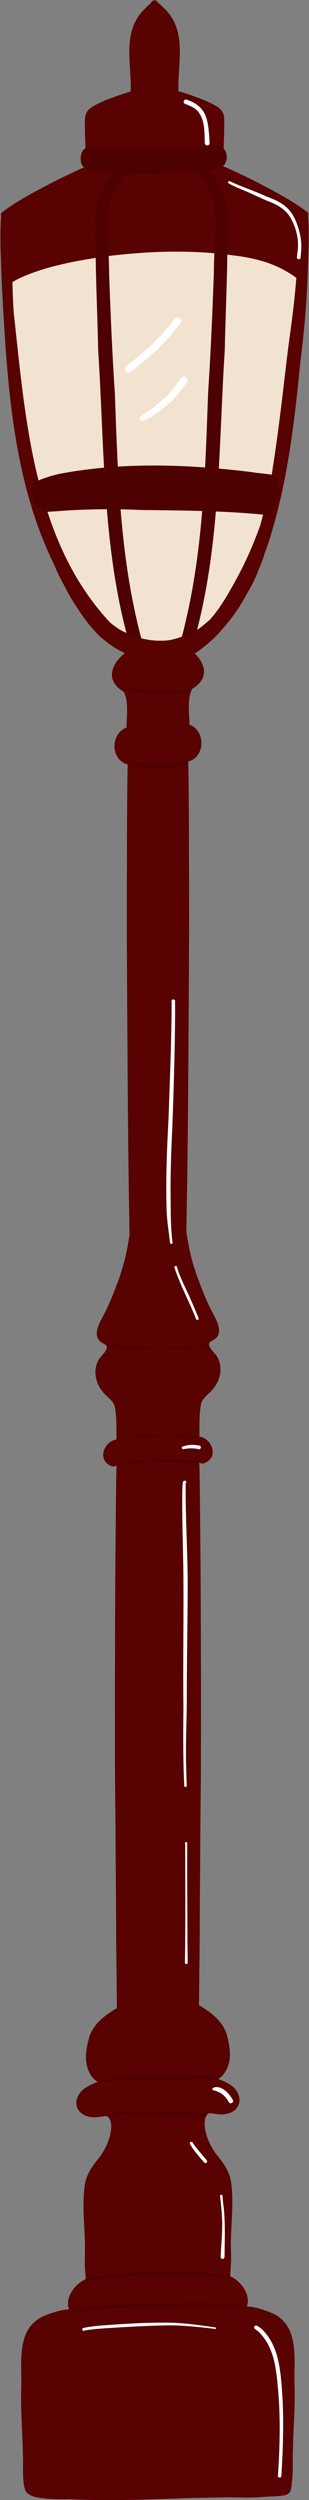 <?xml version="1.0" encoding="UTF-8"?>
<!DOCTYPE svg PUBLIC '-//W3C//DTD SVG 1.0//EN'
          'http://www.w3.org/TR/2001/REC-SVG-20010904/DTD/svg10.dtd'>
<svg height="681.8" preserveAspectRatio="xMidYMid meet" version="1.0" viewBox="325.9 21.7 84.4 681.8" width="84.4" xmlns="http://www.w3.org/2000/svg" xmlns:xlink="http://www.w3.org/1999/xlink" zoomAndPan="magnify"
><rect x="325.9" y="21.7" width="84.4" height="681.8" fill="#808080" stroke="none"/><g id="change1_1"
  ><path d="M372.44,201.29c-4.44-0.05-8.84-0.9-13.1-2.08c-0.4-0.13-0.96-0.29-1-0.78c-2.34-1.71-4.48-3.69-6.32-5.94 c-0.28-0.34-0.55-0.69-0.81-1.05c-3.44-3.92-5.84-8.62-8.27-13.21c-3.56-7.47-6.42-15.32-8.5-23.33c-1.7-6.95-2.9-14.01-4.1-21.05 c-0.46-2.68-0.89-5.38-1.29-8.07c-0.02-1.4-0.06-2.79-0.15-4.19c-0.08-1.2-0.25-2.38-0.4-3.57c-0.15-1.18-0.21-2.38-0.31-3.57 c-0.09-1.11-0.19-2.23-0.22-3.35c0-0.24,0.01-0.47,0.03-0.71c0.18-0.59,0.11-1.22-0.14-1.77c0.01-0.05,0.02-0.11,0.02-0.16 c0,0.01,0,0.03-0.01,0.04c0-0.02,0.01-0.04,0.01-0.06c0-0.01,0-0.02,0.01-0.04c0-0.03,0.01-0.05,0.01-0.08 c0.1-0.7,0.2-1.4,0.24-2.1c0.04-0.81,0.06-1.62,0.05-2.44c-0.02-1.12-0.05-2.24-0.08-3.36c-0.06-2.35-0.05-4.69-0.07-7.04 c0,0,0,0,0-0.01c0-0.01,0-0.02,0-0.03c0,0,0,0,0,0c0,0,0,0,0,0c0-0.04,0-0.08,0-0.11c0,0.03,0,0.05,0,0.08c0-0.03,0-0.05,0-0.08 c-0.01-2-0.03-4-0.03-6c0.47-1.13,0.99-2.25,1.54-3.34c0.21-0.38,0.43-0.75,0.67-1.12c0.18-0.23,0.36-0.45,0.55-0.68 c0.19-0.19,0.39-0.39,0.6-0.57c0.16-0.12,0.31-0.24,0.47-0.35c0.05-0.03,0.1-0.05,0.15-0.08c0.03-0.01,0.06-0.02,0.09-0.03 c0.06-0.01,0.12-0.03,0.17-0.04c0.51-0.07,1.03-0.1,1.54-0.14c0.83-0.07,1.65-0.19,2.46-0.36c1.18-0.24,2.34-0.54,3.51-0.81 c1.39-0.32,2.76-0.73,4.08-1.26c1.33-0.53,2.66-1.11,3.88-1.85c2.96-1.78,5.61-4.3,6.93-7.55c0.73-1.79,1.21-3.59,1.32-5.53 c0.08-1.45-0.06-2.91-0.03-4.36c0-0.08,0-0.16,0.01-0.24c0-0.03,0-0.07,0-0.1c0.04-0.58,0.1-1.14,0.2-1.71 c0.04-0.16,0.09-0.32,0.14-0.48c0.03-0.06,0.06-0.13,0.09-0.19c0.13-0.2,0.26-0.4,0.39-0.59c0.24-0.28,0.48-0.55,0.73-0.82 c0.9-0.87,1.85-1.7,2.82-2.51c1.3-1.08,2.6-2.19,3.65-3.52c2.24-2.85,3.71-6.17,4.6-9.67c0.01-0.04,0.02-0.07,0.03-0.11 c0.42,1.32,0.93,2.61,1.65,3.79c0.75,1.24,1.59,2.47,2.55,3.55c0.56,0.63,1.12,1.27,1.74,1.84c0.64,0.58,1.3,1.14,1.96,1.69 c0.83,0.69,1.69,1.34,2.53,2.01c0.63,0.55,1.24,1.11,1.83,1.7c0.49,0.55,0.97,1.11,1.42,1.69c0.34,0.47,0.65,0.96,0.96,1.45 c0.3,0.54,0.58,1.09,0.84,1.65c0.57,1.32,1.08,2.66,1.7,3.96c0.35,0.73,0.71,1.43,1.11,2.12c-0.01,0.71-0.02,1.41-0.02,2.12 c0,0.1-0.02,0.19-0.05,0.27c0.47,0.17,0.93,0.36,1.39,0.56c0.45,0.21,0.89,0.42,1.34,0.62c0.62,0.68,1.29,1.32,2.01,1.92 c0.99,0.82,2.05,1.53,3.08,2.29c1.06,0.78,2.09,1.59,3.16,2.36c0.43,0.31,0.86,0.62,1.29,0.94c1.7,1.33,3.29,2.8,4.97,4.14 c1.7,1.36,3.52,2.59,5.14,4.05c0.26,0.26,0.5,0.53,0.73,0.8c0.06,0.08,0.12,0.16,0.18,0.24c-0.1,1.75-0.2,3.51-0.33,5.26 c-0.23,2.56-0.59,5.1-0.89,7.65c-0.15,1.28-0.35,2.56-0.45,3.85c-0.1,1.27-0.18,2.54-0.31,3.81c-0.04,0.36-0.09,0.73-0.13,1.09 c-0.17,1.31-0.32,2.63-0.45,3.95c-0.14,1.38-0.27,2.75-0.27,4.13c0,2.48-0.12,4.97-0.28,7.44c-0.01,0.08-0.01,0.16-0.02,0.25 c0,0,0,0,0,0c0,0,0,0,0,0c0,0.07-0.01,0.13-0.01,0.2c0-0.03,0-0.06,0.01-0.09c-0.09,1.46-0.11,2.91-0.18,4.37 c-0.07,1.08-0.16,2.17-0.3,3.24c-0.2,1.21-0.4,2.41-0.6,3.61c-0.72,4.24-1.45,8.49-2.28,12.71c-0.07,0.29-0.14,0.59-0.21,0.88 c-0.31,1.36-0.69,2.7-1.05,4.04c-0.35,1.27-0.67,2.54-0.98,3.82c-0.28,1.17-0.47,2.35-0.67,3.53c-1.95,6.65-4.43,13.15-7.41,19.4 c-1.93,3.64-3.84,7.36-6.27,10.69c-0.98,1.67-2.09,3.26-3.34,4.74c-1.25,1.57-2.71,2.95-4.12,4.37c-0.57,0.58-1.18,1.2-1.7,1.82 c-0.11,0.14-0.22,0.28-0.34,0.41c-0.04,0.09-0.09,0.17-0.16,0.24c-0.36,0.41-0.94,0.47-1.42,0.53c-1.14,0.16-2.29,0.33-3.44,0.33 C372.49,201.29,372.47,201.29,372.44,201.29z M327.89,108.38c0,0.01,0,0.01,0,0.02c0,0.01,0,0.02-0.01,0.04c0,0.01,0,0.01,0,0.02 C327.89,108.43,327.89,108.41,327.89,108.38z M327.91,108.27c0,0.02-0.01,0.04-0.01,0.06c0,0.02-0.01,0.04-0.01,0.06 C327.9,108.35,327.9,108.31,327.91,108.27z M327.93,108.14c-0.01,0.04-0.01,0.08-0.02,0.12 C327.92,108.23,327.92,108.18,327.93,108.14z M328.04,93.32c0,0.01,0,0.02,0,0.03C328.04,93.34,328.04,93.33,328.04,93.32z M355.97,58.64c0-0.01,0-0.02,0-0.03C355.97,58.63,355.97,58.64,355.97,58.64C355.97,58.65,355.97,58.65,355.97,58.64z M407,122.43 C407,122.43,407,122.43,407,122.43C407,122.43,407,122.43,407,122.43C407,122.43,407,122.43,407,122.43 C407,122.43,407,122.43,407,122.43z M410.14,84.99C410.14,84.99,410.14,84.99,410.14,84.99c0,0.06,0,0.12-0.01,0.17 C410.14,85.1,410.14,85.04,410.14,84.99z" fill="#f2e3d0"
  /></g
  ><g id="change2_1"
  ><path d="M406.34,671.66c0.23,6.29-0.36,12.56-0.44,18.85c-0.13,1.54,0.18,5.76-0.33,8.36 c0.01,0.57-0.02,1.14-0.19,1.65c-0.17,0.85-0.74,1.5-1.83,1.7c-1.64,0.28-3.31,0.26-4.96,0.37c-2.3,0.19-4.6,0.29-6.91,0.21 c-1.24-0.02-2.47-0.04-3.71-0.06c-3.4,0.1-6.79,0.13-10.19,0.2c-7.71,0.28-15.42,0.59-23.14,0.57c-3.23-0.04-6.47-0.07-9.69-0.24 c-0.82,0.03-1.64,0.04-2.46,0.02c-1.63-0.04-3.35-0.03-4.99-0.32c-1.99-0.12-3.22-0.62-3.92-1.22c-0.07-0.03-0.13-0.07-0.19-0.12 c-1.69-1.24-1.06-8.24-1.24-10.32c-0.09-6.29-0.67-12.56-0.44-18.85c0.17-6.6-1.36-15.53,5.81-18.99c1.43-0.67,4.69-1.87,7.24-1.99 c-1.19-2.99,1.43-6.64,4.1-8.01c0.14-0.07,0.29-0.15,0.44-0.23c-0.06-1.03-0.14-2.06-0.19-3.09c-0.1-2.15,0-4.3,0-6.46 c-0.13-5.39-0.81-10.84-0.04-16.21c0.43-2.77,2.05-5.1,3.8-7.21c1.9-2.5,3.32-5.51,3.42-8.69c-0.04-0.86-0.18-1.79-0.77-2.46 c-0.3-0.35-0.78-0.37-1.2-0.29c-0.85,0.14-1.71,0.28-2.58,0.28c-1.79,0.03-3.77-0.66-4.62-2.34c-1.02-2.02,0.22-4.42,1.97-5.59 c1.08-0.68,2.25-1.32,3.48-1.72c-1.87-1.15-2.91-3.39-3.13-5.67c-0.2-1.97,0.17-3.96,0.65-5.86c0.66-2.91,2.75-5.18,5.11-6.88 c0.45-0.32,1.57-1.15,2.64-1.68c0-0.07,0-0.12,0-0.15c-0.01-0.4-0.02-0.8-0.02-1.17c-0.05-3.31-0.06-6.61-0.11-9.88 c-0.1-6.18-0.08-12.36-0.13-18.54c-0.05-6.33-0.1-12.67-0.13-19c-0.03-6.3-0.15-12.6-0.15-18.9c0.01-6.5-0.01-13-0.01-19.5 c0.01-6.57,0.04-13.15,0.05-19.72c0.02-6.47,0.05-12.95,0.12-19.42c0.07-6.52,0.08-13.05,0.22-19.58c0.01-0.73,0.03-1.46,0.05-2.19 c-0.31,0.28-0.75,0.42-1.26,0.26c-4.18-1.51-2.27-6.8,1.24-7.3c-0.06-3.01,0.13-6.06-0.48-9.01c-0.46-1.77-2.26-2.6-3.26-4.02 c-2.19-2.55-2.81-6.49-0.74-9.3c4.75-5.14-1.09-2.25-0.89-6.99c0.26-2.06,1.52-3.82,2.39-5.65c1.3-2.58,2.29-5.23,3.31-7.91 c1.62-4.31,2.63-8.65,3.25-13.1c-0.03-1.3-0.06-2.6-0.08-3.75c0-0.09,0-0.18,0-0.27l0-0.07c0-0.23-0.01-0.45-0.01-0.66l0-0.27 c-0.03-1.99-0.08-3.99-0.1-5.77c-0.03-1.95-0.05-3.89-0.08-5.62c-0.01-0.38-0.01-0.76-0.01-0.92l0-0.34 c-0.09-5.72-0.13-11.43-0.18-17.15c-0.05-5.64-0.08-11.28-0.12-16.92c-0.04-5.8-0.07-11.61-0.11-17.42 c-0.02-3.75-0.04-7.51-0.05-11.26c-0.01-0.06-0.01-0.13,0-0.19c0-0.01,0-0.02,0-0.03c-0.01-1.96-0.01-3.92-0.01-5.87 c0-5.81,0.02-11.63,0.03-17.44c0.01-5.8,0.04-11.6,0.1-17.4c0.02-1.8,0.04-3.6,0.07-5.4c0.01-0.46,0.02-0.93,0.03-1.39 c-0.13-0.01-0.25-0.04-0.38-0.09c-4.38-1.6-4.22-8.34,0.07-9.96c-0.01-3.18,0.68-6.77-0.74-9.72c-6.85-4.07-1.53-10.49,3.81-12.69 c1.48-0.38,1.97,0.74,1.36,1.65c0.57,0.18,1.13,0.37,1.71,0.47c1.12,0.22,2.26,0.13,3.4,0.13c1.54,0,3.09-0.06,4.63-0.08 c-0.24-0.23-0.49-0.46-0.75-0.71c-1.47-0.86-1.17-2.74,0.68-2.27c5.34,2.2,10.66,8.62,3.81,12.69c-1.42,2.95-0.73,6.53-0.74,9.72 c4.29,1.62,4.45,8.36,0.07,9.96c-0.12,0.05-0.25,0.08-0.38,0.09c0.01,0.46,0.02,0.93,0.03,1.39c0.03,1.8,0.06,3.6,0.07,5.4 c0.06,5.8,0.1,11.6,0.1,17.4c0.01,5.81,0.03,11.63,0.03,17.44c0,1.96,0,3.92-0.01,5.87c0,0.01,0,0.02,0,0.03c0,0.06,0,0.13,0,0.19 c-0.01,3.75-0.03,7.51-0.05,11.26c-0.03,5.81-0.07,11.61-0.11,17.42c-0.04,5.64-0.07,11.28-0.12,16.92 c-0.05,5.72-0.09,11.43-0.18,17.15l0,0.34c0,0.16-0.01,0.54-0.01,0.92c-0.02,1.73-0.05,3.67-0.08,5.62 c-0.03,1.78-0.07,3.78-0.11,5.77l0,0.27c0,0.21-0.01,0.43-0.01,0.66l0,0.07c0,0.09,0,0.18,0,0.27c-0.02,1.15-0.05,2.45-0.08,3.75 c0.61,4.45,1.62,8.79,3.25,13.1c1.02,2.69,2.02,5.33,3.31,7.91c0.87,1.84,2.12,3.6,2.39,5.65c0.19,4.74-5.64,1.86-0.89,6.99 c2.07,2.81,1.45,6.75-0.74,9.3c-1,1.42-2.8,2.26-3.26,4.02c-0.62,2.95-0.43,6-0.48,9.01c3.51,0.5,5.42,5.79,1.24,7.3 c-0.51,0.16-0.95,0.02-1.26-0.26c0.02,0.73,0.04,1.46,0.05,2.19c0.13,6.52,0.15,13.05,0.22,19.58c0.07,6.47,0.1,12.95,0.12,19.42 c0.02,6.57,0.05,13.15,0.05,19.72c0.01,6.5-0.01,13-0.01,19.5c0.01,6.3-0.11,12.6-0.15,18.9c-0.03,6.33-0.08,12.67-0.13,19.01 c-0.05,6.18-0.03,12.36-0.13,18.54c-0.05,3.27-0.06,6.58-0.11,9.88c-0.01,0.37-0.02,0.77-0.02,1.17c0,0.03,0,0.08,0,0.15 c1.08,0.54,2.19,1.36,2.64,1.68c2.36,1.71,4.45,3.97,5.11,6.89c0.48,1.91,0.84,3.89,0.65,5.86c-0.22,2.28-1.26,4.51-3.13,5.67 c1.23,0.41,2.4,1.04,3.48,1.72c1.75,1.17,2.99,3.57,1.96,5.59c-0.85,1.69-2.83,2.37-4.62,2.34c-0.87,0-1.72-0.14-2.58-0.28 c-0.43-0.08-0.9-0.06-1.2,0.29c-0.59,0.67-0.73,1.6-0.77,2.46c0.09,3.18,1.51,6.19,3.42,8.69c1.75,2.11,3.37,4.44,3.8,7.21 c0.77,5.37,0.09,10.82-0.04,16.21c-0.01,2.15,0.1,4.3,0,6.46c-0.05,1.03-0.12,2.06-0.19,3.09c0.15,0.08,0.3,0.16,0.44,0.23 c2.67,1.37,5.28,5.02,4.1,8.01c2.55,0.11,5.81,1.32,7.24,1.98C407.69,656.12,406.17,665.06,406.34,671.66z M363.09,46.57 c0.01,0.01,0.03,0.02,0.04,0.02C363.12,46.58,363.1,46.58,363.09,46.57z M372.95,46.68c0.01-0.01,0.01-0.02,0.02-0.03 C372.97,46.66,372.96,46.67,372.95,46.68z M404.77,115.35c0.85-5.94,1.6-11.89,2.07-17.88c-2.78-2.04-5.92-3.58-9.23-4.54 c-2.6-0.77-5.24-1.26-7.92-1.57c-11.07-1.54-22.31-1.23-33.39,0.07c-6.46,0.85-12.93,1.93-19.16,3.87 c-2.62,0.89-5.28,1.8-7.67,3.22c-0.05,0.05-0.11,0.1-0.17,0.15c0.06,2.8,0.16,5.59,0.36,8.39c3.21,29.1,5.44,62.24,26.41,84.52 c0.81,0.63,1.64,1.24,2.49,1.81c0,0,0,0,0,0c3.57,1.93,7.53,3.17,11.6,3.03c1.96,0.04,3.85-0.53,5.68-1.18 c0.2-0.07,0.36,0.05,0.43,0.2c0.09-0.04,0.19-0.08,0.28-0.12c1.77-0.84,3.42-1.93,4.95-3.14c0.58-0.5,1.17-1,1.75-1.5 c0.91-1.08,1.77-2.1,2.62-3.34c1.78-2.6,3.3-5.37,4.82-8.12c2.49-4.62,4.57-9.43,6.33-14.35c1.38-5.13,2.66-10.29,3.38-15.57 C402.19,138.01,403.36,126.66,404.77,115.35z M410.11,81.57c0.22,4.26,0.07,8.53-0.1,12.79c-0.23,8.61-0.95,17.18-2.04,25.72 c-0.27,2.63-0.54,5.27-0.8,7.9c-1.38,12.68-3.15,25.39-6.71,37.66c-0.67,2.36-1.41,4.71-2.29,7.01c-0.4,1.45-0.96,2.85-1.56,4.23 c-0.85,2.36-1.98,4.6-3.27,6.73c-1.94,3.72-4.4,7.16-7.25,10.25c-0.87,1.08-2.8,2.97-4.79,4.46c-1.05,0.87-2.18,1.66-3.37,2.32 c-0.2,0.09-0.4,0.18-0.6,0.26c-2.19,1.2-4.82,1.51-7.29,1.39c-1.69,0-3.34-0.26-4.95-0.71c-1.56-0.26-3.03-0.86-4.47-1.5 c-2.29-0.98-4.45-2.3-6.34-3.92c-1-0.72-1.87-1.62-2.66-2.57c0,0,0,0,0,0c-0.02-0.02-0.05-0.05-0.07-0.07c0,0,0,0,0,0 c-0.02-0.01-0.04-0.03-0.06-0.05c-1.81-1.97-3.33-4.15-4.75-6.4c0,0,0,0,0,0c-1.18-1.74-2.25-3.56-3.17-5.45 c-0.16-0.3-0.33-0.6-0.49-0.9c-0.97-1.72-1.73-3.51-2.51-5.3c-10.7-21.74-12.54-47.04-13.9-70.98c0-0.25-0.01-0.51-0.01-0.76 c-0.2-3.07-0.35-6.14-0.43-9.22c-0.17-4.26-0.32-8.53-0.1-12.79c0.05-0.35,0.04-0.72,0.1-1.08c-0.17-0.33-0.08-0.75,0.22-0.98 c0.89-0.68,1.8-1.33,2.74-1.95c3.97-2.59,8.3-4.78,12.48-6.95c2.1-1.02,4.21-2.02,6.33-3c0.46-0.2,0.92-0.4,1.39-0.56 c-0.03-0.08-0.04-0.17-0.05-0.27c0.01-4.11-0.29-8.22-0.26-12.33c0.04-2.16,0.9-3.2,2.78-4.14c2.01-1.13,4.19-1.91,6.37-2.67 c0.82-0.29,1.66-0.56,2.49-0.83c0.22-0.06,0.54-0.18,0.89-0.27c0.23-7.79-2.49-16.36,3.81-22.51c0.51-0.53,1.05-1.02,1.6-1.51 c0.22-0.36,0.51-0.72,0.94-0.82c0.34-0.08,0.72,0.06,0.91,0.35c0.01,0.02,0.02,0.04,0.03,0.06c0.05,0.04,0.09,0.1,0.13,0.16 c0.62,0.54,1.22,1.09,1.79,1.67c6.3,6.15,3.58,14.72,3.81,22.51c0.35,0.1,0.67,0.21,0.89,0.27c0.83,0.27,1.66,0.54,2.49,0.83 c2.17,0.76,4.35,1.55,6.37,2.67c1.88,0.94,2.74,1.98,2.78,4.14c0.03,4.11-0.27,8.22-0.26,12.33c0,0.1-0.02,0.19-0.05,0.27 c0.47,0.17,0.93,0.36,1.39,0.56c2.12,0.98,4.23,1.98,6.33,3c4.19,2.17,8.51,4.36,12.48,6.95c0.94,0.61,1.85,1.26,2.74,1.95 c0.3,0.23,0.39,0.66,0.22,0.98C410.07,80.85,410.06,81.23,410.11,81.57z" fill="#590202"
  /></g
  ><g id="change3_1"
  ><path d="M376.71,190.75c4.74-20.33,5.28-41.32,6.04-62.12c0.73-10.89,1.18-21.79,1.57-32.7 c0.01-6.3,0.81-12.64,0.1-18.91c-1.05-3.49-3.4-6.47-5.36-9.47c-0.73-1.01-2.84-3.09-0.58-3.59c1.73,0.36,2.66,2.33,3.8,3.57 c7.07,8.14,5.92,12.9,5.71,23.03c-0.08,8.84-0.52,17.66-0.69,26.49c-1.66,25.56-1.17,51.84-7.64,76.7 c-0.34,0.2-0.68,0.39-1.02,0.59c-0.64,0.37-1.29,0.73-1.93,1.09c-0.03,0.01-0.05,0.01-0.08,0.02c-0.38,0.08-0.76,0.16-1.14,0.23 C375.93,194.05,376.35,192.41,376.71,190.75z M364.46,195.86C364.46,195.86,364.46,195.86,364.46,195.86 C364.46,195.86,364.46,195.86,364.46,195.86c-0.01,0-0.01,0-0.01,0c-0.01,0-0.01,0-0.02,0c-0.01,0-0.01,0-0.02,0c0,0,0,0,0,0 c0,0,0,0-0.01,0c0,0,0,0,0,0c-0.01,0-0.02,0-0.03-0.01c0.01,0,0.02,0,0.03,0.01c-0.59-0.12-1.17-0.26-1.76-0.41 c0.02,0,0.04,0.01,0.05,0.01c-0.02-0.01-0.05-0.01-0.07-0.02c0,0,0,0,0,0c0,0,0.01,0,0.01,0c0,0-0.01,0-0.01,0c0,0,0,0,0,0 c0,0-0.01,0-0.01,0c0,0,0.01,0,0.01,0c-0.7-0.18-1.38-0.42-2.06-0.66c-6.68-25.09-6.16-51.64-7.84-77.46 c-0.17-8.83-0.61-17.66-0.69-26.49c-0.21-10.13-1.35-14.89,5.71-23.03c1.14-1.25,2.07-3.21,3.8-3.57c2.26,0.5,0.15,2.58-0.58,3.59 c-1.97,3-4.31,5.98-5.36,9.47c-0.71,6.27,0.08,12.61,0.1,18.91c0.39,10.9,0.84,21.81,1.57,32.7c0.76,20.8,1.3,41.79,6.04,62.12 c0.36,1.63,0.77,3.25,1.21,4.87C364.5,195.87,364.48,195.86,364.46,195.86z M364.45,195.86 C364.45,195.86,364.45,195.86,364.45,195.86C364.45,195.86,364.45,195.86,364.45,195.86C364.45,195.86,364.45,195.86,364.45,195.86 z M364.45,195.86C364.45,195.86,364.45,195.86,364.45,195.86C364.45,195.86,364.45,195.86,364.45,195.86z M364.44,195.85 C364.44,195.85,364.44,195.85,364.44,195.85C364.44,195.86,364.45,195.86,364.44,195.85C364.44,195.86,364.44,195.86,364.44,195.85 z M364.41,195.85C364.41,195.85,364.41,195.85,364.41,195.85c0.01,0,0.01,0,0.02,0c0,0,0,0,0,0 C364.42,195.85,364.42,195.85,364.41,195.85z M362.63,195.43C362.63,195.43,362.63,195.43,362.63,195.43 C362.63,195.43,362.63,195.44,362.63,195.43C362.63,195.44,362.63,195.43,362.63,195.43z M368.69,210.9 c-2.24-0.09-4.45-0.36-6.66-0.71c-0.67-0.1-1.35-0.2-1.99-0.32c-0.32-0.08-0.98-0.09-0.84-0.58c0.06-0.16,0.26-0.24,0.42-0.18 c0.89,0.24,1.81,0.31,2.72,0.44c4.1,0.57,8.21,0.76,12.32,0.4c0.96-0.11,1.87-0.18,2.73-0.52c0.49-0.2,0.82,0.52,0.33,0.75 c-0.2,0.08-0.42,0.15-0.63,0.2c-1.45,0.33-2.89,0.36-4.36,0.46c-1.35,0.05-2.71,0.15-4.06,0.07 C368.68,210.9,368.69,210.9,368.69,210.9z M367.57,231.16c-2.15-0.18-4.34-0.46-6.42-0.97c-0.18-0.11-0.13-0.41,0.09-0.42 c2.61,0.22,5.22,0.67,7.85,0.55c2.14-0.07,4.27-0.26,6.37-0.69c0.49-0.02,1.44-0.65,1.71-0.06c0.22,0.66-0.71,0.74-1.14,0.89 c-0.67,0.19-1.35,0.33-2.05,0.42C371.86,231.2,369.71,231.29,367.57,231.16z M368.38,389.85c-3.88-0.07-7.75-0.39-11.59-0.96 c-0.37-0.1-1.78-0.08-1.76-0.53c0.01-0.17,0.26-0.31,0.37-0.14c5.46,0.78,10.99,1.08,16.5,1.03c3.47-0.15,7.09,0.12,10.39-1.12 c0.3-0.07,0.46,0.38,0.17,0.51c-0.12,0.06-0.26,0.1-0.39,0.14c-2.15,0.8-4.43,0.92-6.69,0.98 C373.03,389.88,370.73,389.9,368.38,389.85z M358.07,414.51c-0.13-0.26,0.22-0.28,0.39-0.35c2.09-0.56,4.24-0.87,6.39-1.06 c4.52-0.29,9.11-0.44,13.6,0.23c0.29,0.04,0.57,0.07,0.86,0.11c0.31,0.06,0.23,0.56-0.1,0.49c-4.55-0.76-9.18-0.53-13.77-0.35 c-1.8,0.11-3.6,0.33-5.37,0.64c-0.6,0.1-1.2,0.21-1.79,0.35C358.19,414.59,358.12,414.58,358.07,414.51z M358.13,421.54 c-0.29-0.1-0.16-0.54,0.14-0.46c3.56-1.21,7.36-1.35,11.09-1.27c3.49,0.05,6.99-0.1,10.45,0.42c0.18,0.03,0.3,0.22,0.26,0.4 c-0.13,0.49-0.8,0.14-1.12,0.15c-3.58-0.41-7.19-0.2-10.79-0.36c-3.09-0.1-6.22,0.13-9.21,0.95c-0.07,0.02-0.16,0.04-0.21,0.06 c-0.21,0.04-0.42,0.17-0.63,0.11C358.11,421.53,358.13,421.54,358.13,421.54z M352.96,589.8c-0.2,0.02-0.34-0.25-0.19-0.4 c0.07-0.08,0.16-0.11,0.25-0.14c1.28-0.36,2.67-0.57,3.97-0.74c2.85-0.35,5.73-0.38,8.61-0.49c6.55-0.07,13.16-0.69,19.69,0.05 c0.21,0.05,0.35,0.26,0.31,0.47c-0.09,0.37-0.47,0.34-0.76,0.22c-5.55-0.56-11.12,0.14-16.69,0.06 C363.07,588.89,357.97,588.85,352.96,589.8C352.96,589.8,352.96,589.8,352.96,589.8z M381.69,599.06 c-5.24-0.59-10.55-0.67-15.82-0.77c0.02,0,0.03,0,0.05,0c0,0,0.01,0,0.01,0c-0.17,0-0.35,0-0.51,0c0.01,0,0.01,0,0.02,0 c0.01,0,0.03,0,0.04,0c-3.27,0.03-6.6,0.02-9.85,0.38c0.11,0.28-0.28,0.34-0.25,0.06c-0.29-0.44,0.32-0.56,0.63-0.63 c0.45-0.1,0.92-0.16,1.37-0.21c2.65-0.28,5.31-0.4,7.98-0.46c4.57-0.06,9.05,0.08,13.6,0.42c0.83,0.04,1.65,0.15,2.47,0.22 c0.36-0.01,0.83,0.1,0.79,0.55C382.2,598.87,381.95,599.09,381.69,599.06z M349.57,643.7c-0.38-0.17-0.14-0.71,0.24-0.65 c3.65-0.91,7.46-1.18,11.19-1.44c0,0-0.01,0-0.01,0c4.99-0.39,10.01-0.37,15.02-0.21c3.83,0.22,7.68,0.36,11.51,0.56 c0.35,0.07,0.95-0.09,1,0.39c-0.02,0.32-0.29,0.36-0.55,0.32c-1.5-0.09-3-0.04-4.5-0.08c-3.35-0.07-6.7-0.36-10.06-0.35 c-2.53,0.05-5.06-0.03-7.59,0.05c-2.58,0.1-5.18,0.25-7.74,0.42c-1.71,0.13-3.43,0.27-5.13,0.51c-0.82,0.11-1.64,0.25-2.46,0.4 C350.17,643.64,349.86,643.79,349.57,643.7z M345.36,652.33c-0.1-0.02-0.18-0.09-0.2-0.2c-0.05-0.36,0.69-0.32,0.92-0.42 c1.3-0.29,2.57-0.5,3.87-0.69c4.31-0.66,8.66-0.79,13-0.88c9.57-0.18,19.22-1.06,28.73,0.36c0.33,0.09,0.9-0.05,0.96,0.39 c0,0.16-0.14,0.31-0.3,0.3c-0.67-0.04-1.34-0.14-2.01-0.22c-2.68-0.35-5.38-0.32-8.07-0.32c-6.11-0.06-12.21,0.19-18.32,0.3 C357.72,650.93,351.48,651.2,345.36,652.33z M384.96,61.37c2.82-0.16,3.8,3.93,1.85,5.6c-1.41,1.36-3.55,1-5.33,1.31 c-1.08,0.13-2.17,0.25-3.26,0.35c-5.4,0.4-10.85,0.4-16.24,0.59c-2.41-0.02-4.8-0.2-7.2-0.35c-2.23-0.18-5.08-0.07-6.45-2.16 c-0.82-1.32-0.39-4.8,1.59-4.67c1.2-0.41,2.49-0.15,3.72-0.13c3.4,0.02,6.8,0.19,10.19,0.47c3.46,0.07,6.92,0.03,10.37,0 C377.81,62.31,381.37,61.58,384.96,61.37z M401.78,152.86c0.45,0.68,0.41,1.46,0.38,2.23c-0.08,1.55-0.48,3.12-1.26,4.46 c-0.14,0.25-0.33,0.54-0.55,0.84c0,0,0,0,0,0c-0.15,0.9-0.8,1.71-1.91,1.72c-11.33-1.15-22.74-1.19-34.11-1.33 c-8.02-0.39-16.04-0.23-24.05,0.42c-1.09,0.02-2.31,0.28-3.29-0.31c-0.33-0.24-0.5-0.55-0.55-0.87c-1.33-1.31-2.54-4.21-1.76-5.84 c-0.01-0.16,0.04-0.33,0.13-0.47c0.4-0.53,1.08-0.75,1.67-1.02c1.76-0.72,3.58-1.27,5.43-1.72c17.41-3.34,35.42-2.68,52.93-0.49 c1.75,0.3,3.53,0.39,5.27,0.67c0.75,0.19,1.19,0.71,1.34,1.3C401.58,152.57,401.69,152.71,401.78,152.86z" fill="#4d0101"
  /></g
  ><g id="change4_1"
  ><path d="M360.31,123.06c-1.21-1.37,2.08-2.78,2.86-3.72c2.56-2.08,5.11-4.32,7.24-6.82c1.12-1.27,2.19-2.59,3.31-3.87 c0.17-0.19,0.37-0.33,0.62-0.36c0.81-0.14,1.41,0.88,0.88,1.52c-3.2,4.2-6.87,8.03-11.07,11.25 C363.14,121.6,361.36,124.11,360.31,123.06z M364.49,136.47c-1.35-0.94,0.87-1.81,1.53-2.35c2.26-1.58,4.39-3.36,6.27-5.32 c1.13-1.3,2.13-2.69,3.17-4.05c0.71-0.94,2.18,0.18,1.45,1.12c-1.9,3.02-4.31,5.66-7.2,7.77 C368.42,134.51,366.01,136.52,364.49,136.47z M381.83,60.69c-0.08-2.96,0.07-6.27-1.91-8.67c-0.9-1.02-2.24-1.51-3.48-1.99 c-0.74-0.32-0.28-1.45,0.48-1.14c2.62,0.88,4.62,2.42,5.4,5.17c0.6,2.05,0.69,4.35,0.82,6.43c0.11,0.43-0.19,0.88-0.65,0.88 C382.14,61.35,381.83,61.05,381.83,60.69z M407.44,92.4c-0.28-0.04-0.48-0.31-0.45-0.59c0.11-0.84,0.22-1.67,0.28-2.5 c0.19-2.59-0.49-5.22-1.63-7.5c0,0,0,0.01,0,0.01c0,0,0,0,0,0c-1.38-2.97-4.02-4.33-6.94-5.43c-2.5-1.09-4.94-2.29-7.47-3.3 c-0.84-0.36-1.69-0.73-2.49-1.17c-0.19-0.12-0.45-0.2-0.53-0.43c-0.09-0.29,0.29-0.53,0.51-0.32c-0.01-0.02-0.03-0.03-0.05-0.04 c3.26,1.53,6.7,2.63,9.98,4.14c4.45,1.65,6.86,3.16,8.48,7.83c0.78,2.27,1.25,4.68,1.02,7.08c-0.04,0.59-0.09,1.18-0.14,1.77 C408,92.24,407.71,92.44,407.44,92.4z M372.34,360.64c-0.31-2.81-0.78-5.61-0.91-8.44c-0.3-8.53,0.06-17.06,0.51-25.58 c0.33-10.11,0.79-20.23,0.84-30.35c0-0.44,0.01-0.89-0.01-1.33c-0.12-0.29,0.09-0.65,0.4-0.68c0.37-0.05,0.68,0.33,0.54,0.68 c0,0.64,0.01,1.29,0.02,1.93c-0.04,10.75-0.37,21.5-0.76,32.24c-0.28,5.72-0.49,11.45-0.49,17.19c0.08,4.75-0.07,9.52,0.55,14.24 c0.03,0.2-0.14,0.4-0.35,0.4C372.52,360.94,372.37,360.81,372.34,360.64z M379.46,381.45c-1.82-4.75-4.34-9.22-5.9-14.06 c-0.1-0.58,0.73-0.6,0.72-0.01c0.98,3.25,2.68,6.22,3.99,9.35c0.64,1.47,1.26,2.95,1.87,4.44 C380.31,381.6,379.65,381.89,379.46,381.45z M376.23,508.7c-0.35-7.11-0.3-14.23-0.23-21.34c-0.15-12.68,0.12-25.37-0.03-38.05 c-0.12-6.71-0.33-13.42-0.29-20.14c0.02-0.99,0.03-1.98,0.13-2.96c0.02-0.2,0.07-0.43,0.22-0.57c0.44-0.39,1.09,0.13,0.58,0.56 c-0.07,9.04,0.5,18.08,0.56,27.12c-0.02,10.81-0.26,21.62-0.25,32.43c-0.04,5.34-0.3,10.67-0.21,16.01 c0.04,2.31,0.11,4.63,0.19,6.95c0.01,0.18-0.16,0.34-0.34,0.34C376.37,509.03,376.23,508.88,376.23,508.7z M376.41,556.97 c0.18-10.77,0.09-21.55,0.07-32.32c-0.01-0.08-0.02-0.17-0.04-0.25c-0.04-0.18,0.13-0.35,0.31-0.35c0.21,0,0.37,0.21,0.29,0.41 c-0.06,8.58,0.05,17.18,0.05,25.76c0.01,2.25,0.09,4.5,0.06,6.75C377.15,557.44,376.42,557.47,376.41,556.97z M380.13,416.91 c-1.27-0.31-2.57-0.28-3.85-0.06c-0.15,0.02-0.33,0.07-0.48,0.02c-0.3-0.08-0.34-0.52-0.06-0.65c1.46-0.55,3.13-0.61,4.66-0.27 C381.02,416.13,380.77,417.07,380.13,416.91z M388.4,594.99c-0.61-1.07-1.41-2.11-2.56-2.64c-0.38-0.18-0.76-0.37-1.18-0.48 c-0.27-0.09-0.71-0.09-0.77-0.44c0.07-0.35,0.52-0.48,0.83-0.54c1.38-0.15,2.67,0.77,3.55,1.76c0.5,0.58,0.84,1.09,1.21,1.7 C389.86,595.08,388.84,595.69,388.4,594.99z M381.71,611.48c-1.39-1.63-2.9-3.22-3.92-5.11c-0.21-0.6,0.69-0.82,0.8-0.19 c1.17,1.64,2.51,3.15,3.8,4.7C382.73,611.31,382.09,611.88,381.71,611.48z M386.17,637.2c0.14-3.54,0.56-7,0.38-10.54 c-0.07-2.03-0.33-4.05-0.53-6.04c-0.05-0.54,0.79-0.5,0.67,0.04c0.1,1.75,0.43,3.57,0.49,5.3c0.18,2.72,0.13,5.45,0.09,8.18 c-0.02,0.9-0.02,1.81-0.04,2.71c0.03,0.38-0.06,0.88-0.54,0.88C386.42,637.73,386.15,637.49,386.17,637.2z M401.81,696.91 c0.55-8.15,0.75-16.36-0.05-24.5c-0.42-4.64-1-9.62-3.97-13.4c-0.55-0.72-1.17-1.38-1.89-1.93c-0.13-0.1-0.27-0.18-0.39-0.28 c-0.27-0.21-0.25-0.64,0.05-0.82c0.62-0.33,1.79,0.89,2.23,1.29c4.27,4.41,4.72,10.9,5.16,16.7c0.31,4.46,0.34,8.94,0.23,13.41 c-0.05,2.65-0.19,5.31-0.34,7.96c-0.03,0.54-0.05,1.09-0.09,1.63c-0.02,0.23-0.24,0.4-0.46,0.4 C402.03,697.37,401.8,697.16,401.81,696.91z M348.38,657.05c-0.08-0.29,0.17-0.52,0.45-0.5c2.3-0.52,4.67-0.64,7.01-0.81 c0,0,0,0,0,0c0,0-0.01,0-0.03,0c5.56-0.41,11.13-0.69,16.71-0.61c4.11,0.1,8.17,0.72,12.23,1.3c0.11,0.02,0.19,0.12,0.17,0.23 c-0.01,0.11-0.12,0.19-0.23,0.17c-3.75-0.48-7.53-0.83-11.3-0.97c-5.85-0.01-11.73,0.36-17.56,0.72c-1.67,0.11-3.33,0.2-4.99,0.4 c-0.65,0.09-1.28,0.17-1.9,0.32C348.74,657.41,348.44,657.28,348.38,657.05z" fill="#fff"
  /></g
></svg
>
